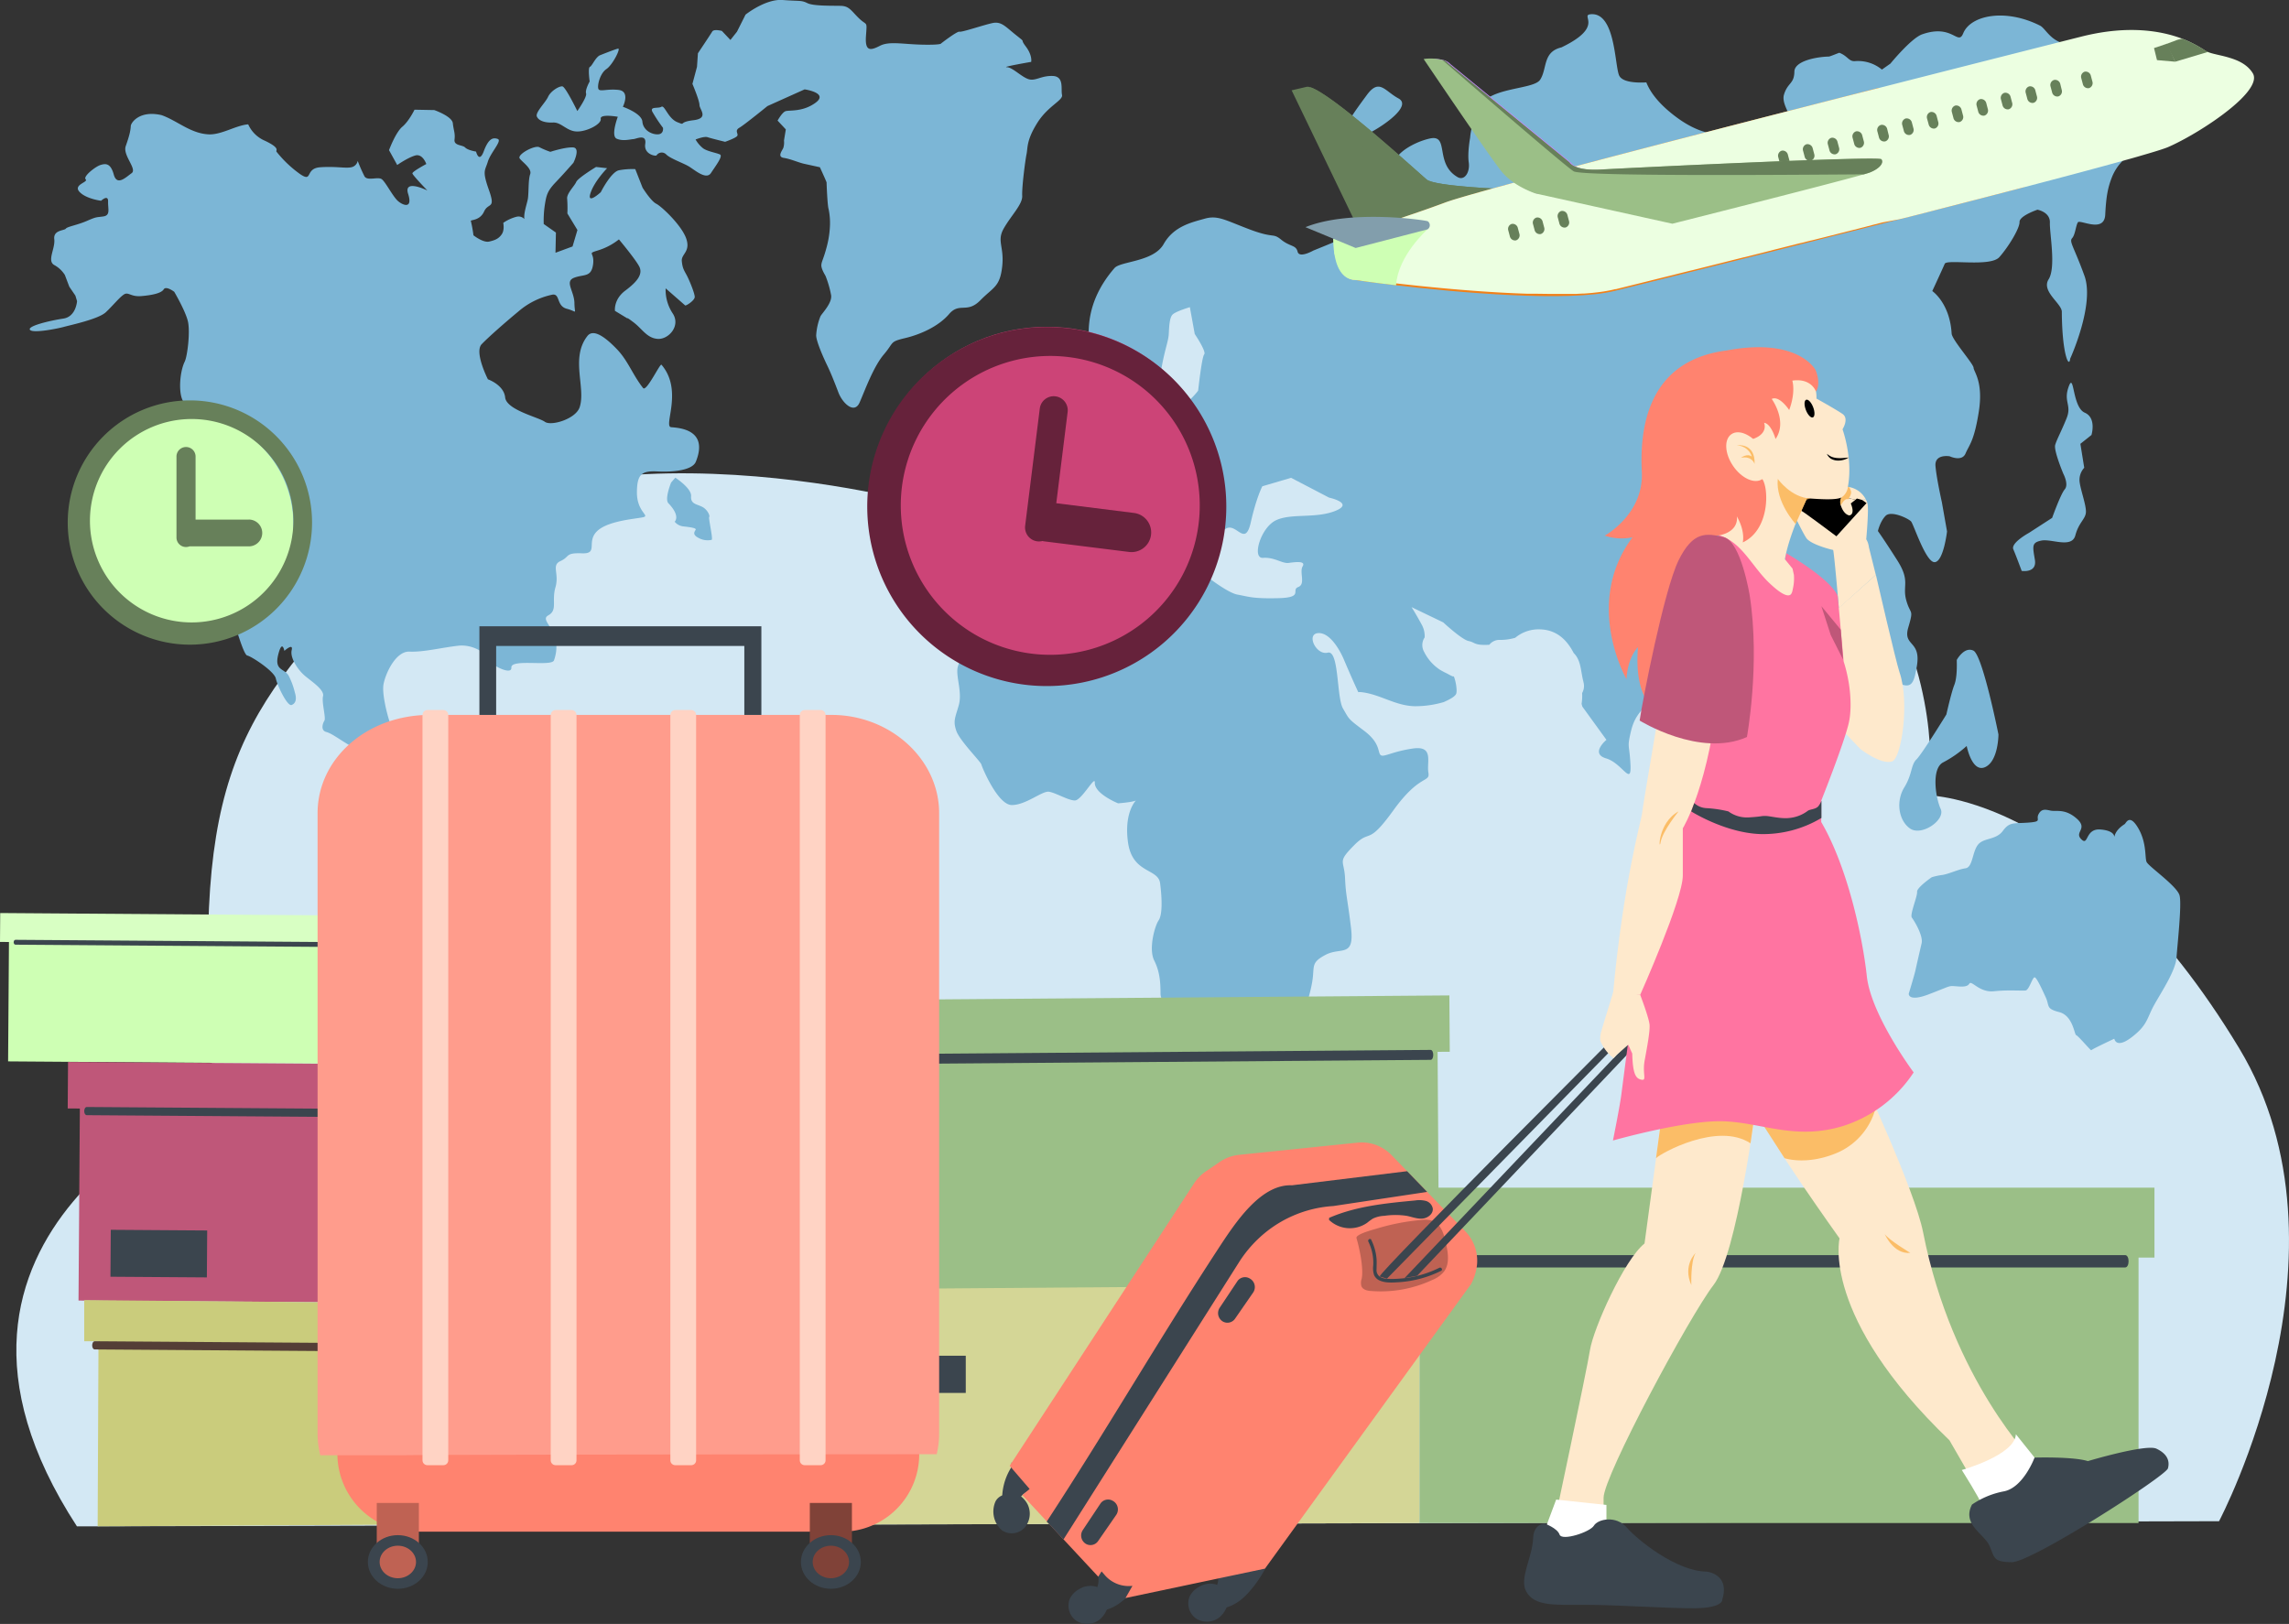 <?xml version="1.0" encoding="UTF-8"?> <svg xmlns="http://www.w3.org/2000/svg" viewBox="0 0 938.79 666.13"><rect x="0" y="0" width="938.79" height="666.13" fill="#333333" stroke="none"/> <defs> <style>.cls-1{fill:#d3e8f4;}.cls-2{fill:#7cb6d6;}.cls-3{fill:#67805a;}.cls-4{fill:#f28018;}.cls-5{fill:#ecffe1;}.cls-6{fill:#ceffb4;}.cls-7{fill:#c484ff;}.cls-8{fill:#829eac;}.cls-9{fill:#9bbf87;}.cls-10{fill:#d4d696;}.cls-11{fill:#ffc956;}.cls-12{fill:#3b454e;}.cls-13{fill:#d8ffc3;}.cls-14{fill:#bf5779;}.cls-15{fill:#cacc7c;}.cls-16{fill:#543e36;}.cls-17{fill:#ff836f;}.cls-18{fill:#ff9c8c;}.cls-19{fill:#bf6253;}.cls-20{fill:#804238;}.cls-21{fill:#ffd3c4;stroke:#ffd3c4;stroke-linecap:round;stroke-linejoin:round;stroke-width:4px;}.cls-22{fill:#c47;}.cls-23{fill:#66223b;}.cls-24{fill:#fee9cc;}.cls-25{fill:#fbbd67;}.cls-26{fill:#ff74a1;}.cls-27{fill:#fff;}</style> </defs> <g id="Слой_2" data-name="Слой 2"> <g id="Слой_2-2" data-name="Слой 2"> <g id="Слой_4" data-name="Слой 4"> <path class="cls-1" d="M31.56,626.12,910.1,624s58.63-110.51,8.26-194C855.82,326.4,790.73,326.27,790.73,326.27s24.95-129.95-180.29-207.52c-148.19-56-231.06,88.35-231.06,88.35S223.63,163.21,151.54,237c-57.85,59.24-73.16,87.17-63.6,213.8C87.94,450.84-47.7,504.41,31.56,626.12Z"></path> </g> <path class="cls-2" d="M331.91,373.26c-6.57-7.31-14.94-4.72-19.64-8.08s-13.51-3.59-16.32-5.3-3.55-10-6.44-11.45-6.89-5.9-9-6.83-7.84-4.09-9.46-3.25-10.78-7.53-14.47-9.91-13.81-1.78-13.81-1.78-6.23-6.9-9.68-6-7.63,6.2-9.27,6.37-8,2.57-9.9,1.37-11.21-2.67-11.21-2.67-6.9,4.84-7.5-.94,5.71-11.43,0-14.34-8.8-.94-10.15-4.2,10.64,19.22,10.32,15.79-13.84-19.71-15.4-17.57-3.17-8.75-4.12-6.44.25,7.24-4.32,7.26-9.36-3.91-10.77-6.71-4.2-13.44-3.5-17.73,4.95-13.81,10.69-13.56,12.9-1.6,19.92-2.41,12.86,4.35,12.47,5.68,9.62,7,9.38,3.26,16.54-.26,17.48-2.95c4.16-11.87-6.43-16.18-2.4-18.41s1.34-5.81,3-11.56-1.82-9,2.09-10.77,1.76-3.44,8.77-3.16,1.54-4.73,6.33-9.2,17.19-5,19.17-5.72-3-2.41-2.95-10.17,2.27-8.79,8.62-8.49,14.13-.49,15.55-4c5.25-13-6.44-13.87-10.1-14.15-3.43-.27,5.07-15.07-4-25.63-.57-.67-6.17,11.31-7.55,9.55-4.3-5.46-6.14-11.16-10.74-15.94-5.13-5.33-9.76-8.42-12.12-5.35-7,9-.53,21.21-3.14,29.15-1.6,4.87-11.72,7.87-14.28,6s-15.75-4.84-16.28-10-7.07-7.43-7.07-7.43-5.71-11.17-2.54-14.43,9.9-9.14,15.2-13.53a30.94,30.94,0,0,1,13.4-6.68c3.78-1,1.78,4.53,6.3,5.71s3.19,2.59,3.12-2.32-4.14-8.88-.12-10.41,7-.08,7.76-5.41-2.82-4.3,2.21-5.86a26,26,0,0,0,8.4-4.46s6.52,7.78,8.27,11-.78,6.36-5.65,10-4.25,8.31-4.25,8.31l5.2,3.16s-.91-1,2.56,1.65,5.39,6.41,9.81,6.69,9.49-5.33,6.13-10.43A17.48,17.48,0,0,1,273,118.28s7.69,6.72,8,7,3.93-2,3.93-3.48-2.19-6.85-3.3-8.92-1.71-2.83-2-5.77,3.66-3.79,1.83-9.2S271.38,84.7,269.15,83.58,263.54,77,263.54,77l-3-7.63a30.12,30.12,0,0,0-6.67.47c-3.28.66-7.47,9-7.47,9s-5.85,5.38-4.22.39S249,69,249,69l-4.54-.51S237,73,236.32,74.65s-4,4.75-3.71,6.91a50.67,50.67,0,0,1,.09,6l4.12,6.8-2,6.74-7,2.58L228,95.4l-5-3.51a43.61,43.61,0,0,1,.45-7.81c.64-4,1-5.7,4.46-9.32s7.27-8,7.27-8,3.12-6.19-.25-6.3-9.22,1.82-9.22,1.82a35.06,35.06,0,0,1-4.48-1.88c-1.94-1-9.29,3-8.07,4.62s5.11,4.15,4.28,6.45-.54,7.57-.94,10.07c-.34,2-1.79,5.88-1.44,8.3a3.31,3.31,0,0,0-3.17-.94,17.05,17.05,0,0,0-5.49,2.52s.62,2.88-.61,4.67-2.66,2.42-5.16,3-6.45-2.57-6.45-2.57a57.4,57.4,0,0,0-1.06-5.87c-.31-.56,3.65,0,5.41-3.87s4.86-.77,2-8.83-1.6-7.81-.47-11.58,6-8.67,4.08-9.37-3.77-.22-5.71,5-3.18.18-3.18.18-3.34-.51-4.46-1.67-4.7-.66-4.37-3.28-.4-3.76-.69-6.65-7.61-5.43-7.61-5.43L170,45s-2.23,4.67-5,7-5.45,9.59-5.45,9.59l3.36,6.09s4.36-3.05,7.41-3.9,4.52,3.5,4.52,3.5-5.81,3.09-5.7,3.86,6.14,7,6.14,7-9.89-4.91-7.9,1.36-2,4.82-4.12,3-5.12-7.86-6.7-9-5.94.88-7.09-1.21A64.1,64.1,0,0,1,146.71,66a3.33,3.33,0,0,1-2.64,2.61c-2.36.53-6.29-.45-12.73,0s-2.89,6.48-8.31,2.77a47.33,47.33,0,0,1-9.6-9.12c-.55-.62,1.88-1.34-4.72-4.5A13.17,13.17,0,0,1,101.79,51c-5.24.47-11,4.39-16.3,4.11-7.39-.4-12.69-5.53-19.18-7.87-9.12-2.14-12.59,3.12-12.67,4.42-.12,2.31-.75,4.48-2.07,8.28s4.81,9.39,2.41,11.1-6,5.38-7.32.56-3.41-4.54-5.45-3.92-7.28,4.72-6.07,5.88-5.22,2.16-2.58,5.09,8.9,3.7,8.9,3.7,2.95-2.78,2.87.31,1.07,5.71-2,6.13-2.72.1-6.73,1.84S27.67,92.92,27,93.79s-5.19.5-4.74,4.34-3.09,8.87,0,10.59a11.74,11.74,0,0,1,4.35,4.09l1.81,4.79,2.5,3.66.68,2.25s-.37,6.38-5.61,7.17-14.78,3-13.72,4.59,11.38-.47,14-1.2,14.13-3.16,17.14-6,5.49-6,7.37-7.25,2.75,1,7.13.64,8.27-1.17,9.22-2.76,4.33,1,4.33,1,4.71,8,5.64,12.28-.24,14.1-1.35,16.37c-2.09,4.25-2.73,13.43-.43,16.57,8.72,11.91,12.3,4.46,14.88,9.78s6.68,3.81,7.73,8,3.41,14.09-.22,19.22-7.84,13.35-6.7,16.79,7.11,18.46,7.72,19.6-4.55,12-3.86,13.36,4.8,16.9,6.53,17.23,11.09,6.45,11.72,9.42,4.77,11.58,6.5,10.87,2.13-2.51,1.3-5.15a30,30,0,0,0-2.47-6.74c-1.63-3.2-6-2-4.37-8.65s2.55-1.67,2.55-1.67,3.76-3.41,3-.28,2.56,8.14,5.49,10.58,8,5.74,7.37,8.3,1.28,8.9.55,10.06-1.61,4,.79,4.62,6.06,3.57,10.58,6.05,4.19,2.83,9,4.13,6,0,8.26,0,4.29,2.63,5.32,4.34,1.35,7,8.65,7.86a32.14,32.14,0,0,1,12.52,4.18s4.5,4.53,6,6.46,9.3,3.68,9.6,3.06,4.86-3.4,4.86-3.4,3,8.43,3,9.4.38,5.09-.71,6.48-3.36,5.54-4.19,5.59-2.81-.82-2.89,1-2.18,3.3-2.32,5.5,2.1,6,2.1,6-1.68,2.37-1.55,3.64-.72,5,0,5.87,4.84,4.64,5.34,6,4.25,5.94,4.91,9.64a29.66,29.66,0,0,0,3.14,9.42c1.33,2.22.54,2.54,5,4.76s10.55,4.58,11.28,5.27,1.71,13.07,2.15,17.2-.79,10.67-.69,14.3-.82,5.55-.37,9,1.36,8.21,1,10.21,2.17,6.09-.66,9.66-2.56,7-3,9.52,3.49,9.26,3.4,13.29-.43,8.81-1.3,11.61-1.22,5.91.76,10.95S238,533.39,240,535.08a26.43,26.43,0,0,0,7.56,4c2.52.89,3.45,2.27,4.94,3a22.13,22.13,0,0,0,5,1.22c1.77.35,4.62-.33,6.53-1a8.42,8.42,0,0,0,3.24-2.36,10.88,10.88,0,0,0-3.62-.34c-2.32.1-6.93-1.43-7-3s-4-9.77-4.66-11.48-1.43,1.55-.33-2.67,5.33-10.1,5-11.66-10.19-4.6-5.14-8.74,6.15-2.94,6.17-6,2.13-2.47.21-5.69-2.45-5.27-2-5.33,3-.45,4.16.19,3.25,3.28,3.19-.35a24.81,24.81,0,0,0-.58-5.49,3.69,3.69,0,0,1,2.68-1c1.84,0,9.7-.38,10.53-4.75s-2.45-10.34-2.45-10.34,10.66,1.61,14.27-3.15,9.1-14.61,8.81-18.43-1.55-6.4,1.8-9.62,13.95-7,16.33-8.23,4.22-6.8,5.81-12.69S319.8,393,322.8,392.6,338.49,380.56,331.91,373.26Z"></path> <path class="cls-2" d="M275.24,197.94s-2.76,6.78-1.11,8.49c5.18,5.39,2.57,7.57,2.57,7.57a5.25,5.25,0,0,0,3.61,1.93c2.48.29,5.43.63,5,1.38s-1.44,1.93,1,3.24a7.74,7.74,0,0,0,5.56.9c.67-.3-1.4-9-1-9.37s-.6-3-2.85-4.16-4.85-1.14-4.58-4.38-6.47-7.6-6.47-7.6Z"></path> <path class="cls-2" d="M245.94,22.72c-1.84,1-3.1,4.33-4,4.7s-.1,6-.1,6-1.94,3.44-1.47,4.91-3.59,7.22-3.59,7.22-4.82-9.91-6.11-10.11-4.77,1.84-5.89,4.28-5.33,6.4-4.59,8.1,3.23,2.6,6.62,2.44,5.5,3.45,9.57,3.67,10.39-3,10-5.18,7-.85,7-.85-3,7.88-.45,9,5.57.23,6.8.17,5.55-2.35,4.9,2,4.52,5.15,4.66,4.63a2.54,2.54,0,0,1,3.94-.35c1.74,1.73,6.88,3.49,9.25,4.89s7.14,5.74,9.11,2.73,5-6.94,3.7-7.6-5.08-1.22-6.91-2.52a12.38,12.38,0,0,1-3.1-3.63s3.51-1.42,4.92-.94,7.19,1.89,7.19,1.89,4.48-1.55,5-2.46-1.23-2.11.86-3.32,11.5-8.88,11.5-8.88L330,36.66s10,1.43,4.5,5.47S323.38,45,322,45.68s-3.09,3.79-3.09,3.79l3.38,3.61-.75,4.56a7.61,7.61,0,0,1-.27,3c-.47,1.19-2.66,3.69.23,4.14s6,1.91,8.36,2.42l6.4,1.4s2.76,6,2.75,6.26.33,9.39.82,10.88a28.13,28.13,0,0,1,.5,7.92A39.08,39.08,0,0,1,339,101.5c-1.23,4.65-2,5.64-2.13,7.1s1.07,3.45,1.71,4.59a41.8,41.8,0,0,1,2.24,7.67c.76,3.29-3.8,7.74-4.34,8.92a25,25,0,0,0-1.74,7.75c0,2.55,3.09,9.4,4.59,12.51s2.89,6.66,4.55,11,6.5,9,8.67,4.07,5.64-14.66,9.94-19.71,2.27-5.18,8.68-6.7,13.79-4.85,18.07-9.86,7.33-.08,12.78-5.61,8.05-5.48,9-13.82-2.37-10.43.69-15.77,7.71-9.83,7.53-13.32,1.23-14.45,1.78-17.11-.08-5.59,4.35-12.71,10.74-9.31,10.2-11.6,1-7.59-3.87-7.74-7.06,2.29-10,1.27-6.45-4.82-8.78-4.87,10-2.18,10-2.18.59-2.61-2.2-6.3.55-1.07-3.92-4.61-6.08-5.8-9.79-5S394.49,13.29,393.52,13,386,17.8,386,17.8s.3.69-7.74.52-13.53-1.51-17.38.47-6.17,2.42-5.72-4,.52-4.06-2.74-7.16-4-5.14-7.58-5.23-11.23.13-13.72-1.12S328.05.54,321,0s-15.23,6-15.23,6L302.26,13l-2.69,3.39-3.51-3.71s-3.28-.87-3.94.25-5.88,8.93-5.88,8.93l-.38,5.55-1.87,7s2.89,6.82,2.89,8.65,4.07,5.47-2.51,6.26-2.76,2.32-6.58.79-5.19-7.14-6.53-6.31-4.86-.27-3.68,2.08a61.42,61.42,0,0,0,4.33,6.54s.47,2.64-2.17,2.69-6-1.81-6.28-5.23-8-6.08-8-6.08,3.18-6.34-1.76-6.91-7.92,1-8.33-.57.79-6.28,3.35-8,6-8.6,4.77-8.37S245.94,22.72,245.94,22.72Z"></path> <path class="cls-2" d="M292.07,25c-.35,2-3,6.23-3,6.23s3.78,1.79,4,2.7-.79,4.07.64,5.35,7,1.26,7,1.26l3.94,3.34s6.05-4.51,4.12-5.78-4-5.51-4.55-5.53-4-2.22-4.35-3.32S292.49,22.6,292.07,25Z"></path> <path class="cls-2" d="M792.26,359.85s-6.19,4.24-6,6-3.06,9.34-2.15,10.55,4.75,7.4,4,10.58-2.08,9-2.53,11.06-2.74,9.56-2.74,9.56-.36,3.56,8.31.23,8.05-3.46,10.37-3.31,5.2.6,6.15-1,4.08,3.72,10.09,3.09,11.45-.11,13-.32,2.91-6,3.87-5.33,2.76,4.6,4.4,8.17-.08,4.59,5.55,6.05,6.16,9.26,6.95,9.46,6.07,6.51,6.17,6.17,9.44-4.73,9.44-4.73.66,4.4,7.24-.69,6.06-7.73,9.19-13.3,8.75-14,9.1-19.38,2.17-21.43,1.26-25.31-12.8-12-13.56-13.85.12-7.84-3.46-13.91-4.94-1.95-5.54-1.57c-4.47,2.83-4.23,5.75-4.23,5.75s.88-3-5.6-3.55-4.88,7-7.93,4,2.94-4.22-1.87-8.47S843.23,333,841,332.51s-3.75-.78-4.94,1.5,1.76,3-4.31,3.43-7.52-.38-10.36,3.44-8,2.67-10.27,5.76-2.05,9.12-5,9.53-6.65,2.29-9.57,2.75A25.06,25.06,0,0,0,792.26,359.85Z"></path> <path class="cls-2" d="M878.43,19.87c-.72-4.44-9.43.93-9.43.93s-5.45-7.2-7.57-7.23-6.73,5.61-13.58,4.57-8.8-6.43-11.17-7.63c-14.33-7.22-28.51-4.22-31.5,3.15-2.17,5.34-4.28-4-16.86.43-4.51,1.6-13,12-13,12l-3.49,2.45a15.4,15.4,0,0,0-11-3.47c-2.56.25-3-2.11-6.46-3.42-.41.09-3.83,1.54-4.29,1.55-5,.1-14.08,1.78-14.15,6.17-.08,5.17-2.77,4.43-4.27,9.47s6.68,12.4,2,14.17c-7.22,2.69-15.44,4.77-23.17,4.49a6,6,0,0,1-5-2.5c-6.24.14-12.54-3-17.45-6.57s-10.47-8.64-12.83-14.63c-4,.22-10.06,0-11.22-3-1.79-4.59-1.57-26.07-11.75-24.94-4.22.46,6,5-11.85,13.58-7.72,1.83-5.77,8.6-8.69,13.21S607.8,35.28,606,46.16a27.16,27.16,0,0,0-3.07,10.43s-1.12,6-.55,10.06-1.76,7.62-4.58,6c-9.59-5.54-3.21-17.66-11.38-15.83s-17.19,8.26-13.34,11.8-5.25,12.68-5.78,3.18c-.57-10.09-11.6-14.26-5.75-17.21s17.68-11.16,12-14.22-7.85-8.34-12.94-1.44-8.93,12.19-8.45,14.36-1,11.49-.57,14,6.6,9.21,7.41,13.56,4.54,2.13,1.61,7.37a21.7,21.7,0,0,1-8.76,9c-2.26,1.16-13.19,5.55-13.19,5.55s-5.79,3.31-6.47.48-3.12-2-6.72-4.93-2.72-.38-12.77-4.15-13.19-6-18.57-4.48-12.75,3.1-16.88,10.43-17.72,7-20.16,9.84c-12.58,14.5-10.11,27-10.77,28.7s13.08,13.6,18,15.16,10.15,8.76,11.68-.7,3.16-12.84,3.34-16,.28-6.63,1.49-8S488,126,488,126l2,11s4.88,7.23,3.88,8.37-2.48,14.87-2.48,14.87-5.81,8-13.42,9.35-24.63,0-24.63,0l-4.92,5.16-15.52-15.56s-6.29-6.13-5.76-.12,1.37,15.25.74,17.53,5.91.06,6.16,3.87,2.44,11.83,2.44,11.83l1.5,7.93s-6.7,4.7-9,5.07-13.5,12.16-13.5,12.16,5.56,6.85,14.29,4.27,8.23-3.37,11.91-6.09,18.84-7.15,21.69-8.67,8.34-4.43,8.31.27,12.09.29,12.09.29,6.95-5.41,8.84.26,5.83,11.66,10.17,9.07,7.86,7.77,10.19-2.54,4.74-14.84,4.74-14.84L529.52,196l15.56,8.12s10.59,2.26,2.52,5.47-18,.85-24.29,3.83-10,15.74-5.31,15.41,7.86,2.41,10.47,2.08,7.21-1,5.78,1.41,1.34,7.28-1.8,8.48,2.47,4.31-8.13,4.57-12.2-.63-16.83-1.47-15.44-9.69-15.44-9.69-5,2.06-11.68-1.63,3.74,10.42-1.72,9.77-8.63-1-10.53-2.79,2-13.65-2.42-12.27-15.91,3.93-19,5.2-10.27.27-10.27.27l-7.75,1-6.64,8.37-11.25,11.56-11.58,9.74s-6,6.87-6.52,10.78,2,9.9.52,15.12-2.39,6.39-1,10.45,9.92,12.53,10.27,13.8,6.73,16.64,12.5,16.65,12.43-5.85,15.2-5.46,7.94,3.59,10.67,3.58,8.31-10.47,8.16-7.37c-.23,4.61,9.55,8.54,9.55,8.54s5.45-.38,7.27-1.13c-1.38,1.56-4.63,6.74-3.21,17.08,1.78,13,12.39,10.62,13.18,16.85s1,12.87-.61,15.21S471,389.26,473.38,394s2.56,9.21,2.59,13.62,7,10.85,9.81,19.32,2.66,14.35,3.91,15.23,10.62,2.17,24.49-3.51,23.21-20.1,22.09-23.12.87-6.53,1.92-12.87-.77-7.71,5.47-11,11.93,1.32,10.42-11.15-2.09-12.81-2.44-20.34-3.31-6.34,3.67-13.41,5.33.63,16.19-14.42,15.08-11.12,14.32-15.44,2.39-11.16-6.41-9.86-12,3.79-13.22,2.63,0-4.85-6.73-9.92-6-4.57-8.67-9.15-1.54-24.06-6.24-22.89-8.87-7.47-4.12-8,8.9,6.55,10.64,10.6c1.16,2.74,3.95,9.22,6,13.6a6.48,6.48,0,0,1,1.24,0c7.77.86,14,5.65,22,5.77A41.35,41.35,0,0,0,592.11,288c2.14-.95,4.41-2.08,5.06-3.3s-.22-5.94-1-7.42c.37.8-2.33-.83-2.68-1a31.65,31.65,0,0,1-2.88-1.52,18.68,18.68,0,0,1-6.5-7.3,5.63,5.63,0,0,1,.19-6,9.86,9.86,0,0,0-1.38-5.54c-2.32-4.28-4-6.87-4-6.87l13,6.25s7.58,7.07,10.41,7.65,2.12,1.86,8.48,1.54a5.29,5.29,0,0,1,4.53-2,21.4,21.4,0,0,0,6.09-.87,14.94,14.94,0,0,1,9.88-3.46c7,.05,11.33,4.28,14.11,9.72,2.81,2.76,2.83,6.51,3.71,10.61.11.48.23.95.33,1.42a5.86,5.86,0,0,1-.58,4.38,21.33,21.33,0,0,1-.22,4.44l.31,1.11,9.88,13.64s-6.81,5.63-.14,7.61,10.41,11.57,10,2.73-1.48-6.71.16-13.69,4.57-8.69,8.69-13.58,5.12-9.63,9.35-11.28,17.23,3.51,17.23,3.51a5.71,5.71,0,0,0,2,5.65c1.2.93,3,2.21,4.58,3.37a6.76,6.76,0,0,1,1.54-.15,16,16,0,0,1,13.39,6.7c2,2.57,2.73,5.86,4.64,8.37,1.23,1.62,2.43,1.52,4.52,1.56l.28,0c3.59-.94,8.49-.14,8.49-.14s7.42,7.91,8.23,1.94.25-3.14-1-12.27c-.59-4.3,1.18-1.08,0-10.84-1.17-9.58-14.82-8.6-2.66-9.83s7.82-7.12,15.69-1.91c19.39,12.82,20.43,12.93,22.31,2.09s-5.83-8-3.5-15.93.93-4.91-.81-11.07,1.81-7.8-3.72-16.49-7.93-12-7.93-12,.91-4,3.18-6.26,9.35,1.12,10.42,2.33,6.09,16.94,9.7,16.7S798.54,218,798.54,218l-2.12-12s-2.19-9.73-2.62-14.83,5.83-4,5.83-4,5,2.38,6.5-1.15,3.54-5,5.45-17.23-2.09-16.29-2.15-17.93-8.78-11.41-9-14c-.72-12.58-7.94-17.47-7.94-17.47s4.27-9.2,5.11-11.19,18.69,1.43,22.39-2.72,8.38-11.84,8.28-14.4,7.36-5.06,7.36-5.06,5.25.94,5.09,5.3,2.59,18.31-.52,23.26,5.41,9.91,5.42,13.31c.09,17.41,3,23.44,3.42,19.25,0,0,10.14-22.16,5.86-34s-6.37-14-5.07-15.42,1.52-5.19,2.37-6.51,10.84,4.59,11.22-3.16,1.14-11.28,2.76-15.4a20.19,20.19,0,0,1,4.44-6.74s.35-9.83-1.06-13S864,49.64,865.08,44s.07-8.63,4.26-8,4,6.87,5.75,1.2S879.16,24.31,878.43,19.87Z"></path> <path class="cls-2" d="M848.44,158.58c-2.28,6.27,1.36,7.47-.87,13s-4,8.62-4.67,10.93,3.35,11.85,3.35,11.85,2.3,4.34.58,6.35-5.18,11.72-5.18,11.72l-9.51,6.15s-7.55,4.1-6.41,6.75,3.43,8.86,3.43,8.86,6.33,1,5.41-4.56-1.41-7.09,2.71-7.89,12.45,3.32,13.89-2.14,4.32-6.72,4.34-9.72-2.18-8.8-2.6-12.25a7.31,7.31,0,0,1,1.9-5.75l-1.58-9.82,4.55-3.63s2.15-7-2.74-9.14C849.85,167.06,850.72,152.31,848.44,158.58Z"></path> <path class="cls-2" d="M802.53,270.7c0,1.17.28,7-1,10.24s-3.26,12.13-3.26,12.13-9.94,16.16-12.28,18.45-1.61,6-5,11.51-2.46,13.36,2.31,16.78,14.71-3.5,12.63-8S792,315.19,797,312.7A47.13,47.13,0,0,0,806.6,306s2.16,11.14,7.59,8.66,5.44-13.38,5.44-13.38-6.5-32.57-10.27-34.39S802.53,270.7,802.53,270.7Z"></path> <path class="cls-3" d="M529.74,37.05l28.09,58.29.55-.16,59.2-17.6s-29-1.07-32.46-3.94c-3.28-2.7-38.72-35.32-47.91-37.9a2.87,2.87,0,0,0-1.38-.11Z"></path> <path class="cls-3" d="M558.38,95.18l59.2-17.6s-29-1.07-32.46-3.94c-3.28-2.7-38.72-35.32-47.91-37.9,9.39,9.66,31.29,33,31.85,40.74C569.59,83.87,562.16,91.7,558.38,95.18Z"></path> <path class="cls-4" d="M555,114.74c2.19.36,8.68,1.26,17.56,2.28,25.53,3,70.72,7,89.58,2.32C679,115.18,768.45,92.89,830.18,76.76,810.5,52.71,789.1,41.21,770.43,36.08c-72,18.37-166.09,42.65-177.84,47.06C573.26,90.39,547.28,98,547.28,98s0,.84,0,2.16C547.43,104.46,548.51,113.68,555,114.74Z"></path> <path class="cls-5" d="M547.73,104.68c0,.14.06.3.09.46.61,3.31,1.92,6.9,4.63,8.64l.28.17a6.54,6.54,0,0,0,.59.3h0a2.22,2.22,0,0,0,.31.13l.31.11h0l.33.1.34.09.35.06.11,0h0l.11,0,.12,0h0l.12,0h0l.13,0,.14,0h0l.14,0,.15,0h0l.16,0,.15,0,.34,0h0l.17,0h0l.18,0,.14,0,1.6.23.34,0c1.54.21,3.4.46,5.55.73l.67.08,1.15.15.26,0,.36,0,.36,0,.37,0,.37.05.38,0,.38,0,.38,0a0,0,0,0,1,0,0l.39,0,.28,0h.11l.39,0,2,.24,1.21.14,1.06.12.81.09,3.24.36.67.07,1.16.12,1.06.12,1.2.12c13.23,1.36,29.23,2.7,43.93,3.14l1.54,0,.76,0,1.53,0,4.5.06h3.64l1.43,0,1.41,0,1.38,0,1.37,0,1.34,0,.67,0,2.59-.14.63,0,1.25-.09q1.23-.09,2.4-.21l1.73-.19,1.11-.14,1.61-.23c.7-.11,1.37-.23,2-.35l1-.2.47-.1q.46-.09.9-.21l.33-.08.08,0,.22,0,.88-.22.25-.06.31-.08.5-.12.28-.07.27-.07.58-.14.6-.15.31-.08.79-.19.37-.1.82-.2.35-.09,1.05-.26,3.17-.78.42-.11.85-.21,1.31-.32.54-.14,1.28-.32.47-.11.9-.23,1-.25.53-.13.49-.12.8-.2,4.8-1.19.73-.19,1.12-.28,2.65-.66.21-.05,2.36-.59a.53.53,0,0,1,.12,0l15.31-3.84.83-.21,3.32-.83,2.11-.53.12,0,2.44-.61.3-.08,4.36-1.09,1.13-.29.35-.09,3.89-1,1.71-.43,1.14-.28,2.32-.59,3.49-.88.32-.08,1.44-.36.11,0,4.33-1.09.12,0,.45-.11,2.57-.65,2-.49,1.21-.31,5.07-1.28h0l8.49-2.15,1.16-.3.08,0,3.74-1,1.16-.29,3.22-.82L778.68,90,782.82,89c.87-.22,1.73-.45,2.6-.66l6.17-1.58.29-.08,3.86-1,5.47-1.4,2.18-.56.66-.17,4.37-1.13.64-.16,3-.77,12.31-3.2,1.45-.37.88-.23,1.17-.31,2.33-.6c15-3.91,28.31-7.46,38.59-10.3l3-.84q3.68-1,6.68-1.9c5.69-1.64,9.55-2.86,11-3.52,8.1-3.57,21.26-11.58,28.93-18.88,4.62-4.4,7.23-8.55,5.53-11.31-2.16-3.51-5.86-5.23-9.54-6.33-3.2-1-6.38-1.44-8.55-2.25l-.36-.14a6.79,6.79,0,0,1-1.08-.55l-.16-.11a50.1,50.1,0,0,0-4.41-2.58A46.78,46.78,0,0,0,895,15.88l0,0c-8.33-3.14-21.78-5.69-40.84-1,0,0-37.24,9.39-83.68,21.24h0L756.3,39.69h0l-4.8,1.23-7.27,1.86h0L732,45.92l-2.46.63-4.92,1.26-9.86,2.54-4.91,1.26-17.39,4.5h0C675.87,60.4,660,64.54,646,68.26h0l-2.21.58c-8.26,2.19-15.85,4.22-22.54,6l-9,2.46c-10,2.76-17,4.8-19.64,5.81-7,2.61-14.79,5.28-22,7.61l-1.75.57a.32.32,0,0,1-.09,0l-2.63.85-.07,0-2.92.93-4,1.25-1.59.5c-6.2,1.92-10.34,3.13-10.34,3.13s0,.12,0,.34v.25c0,.14,0,.3,0,.49s0,.52,0,.83h0a1.93,1.93,0,0,0,0,.24c0,.26,0,.54,0,.84s0,.42,0,.64l0,.37c0,.14,0,.27,0,.41l.06.61,0,.26.06.44a1.85,1.85,0,0,0,0,.23l.06.45A2,2,0,0,1,547.73,104.68Z"></path> <path class="cls-6" d="M555,114.74c2.2.29,8.68,1.26,17.56,2.28.82-12.3,12.91-22.93,12.91-22.93l-38.71,3.8C546.89,102.16,547.27,113.74,555,114.74Z"></path> <path class="cls-3" d="M732.51,68.56h0a2.16,2.16,0,0,0,1.39-2.72l-.62-2.33a2.19,2.19,0,0,0-2.55-1.7h0a2.16,2.16,0,0,0-1.39,2.72l.62,2.34A2.18,2.18,0,0,0,732.51,68.56Z"></path> <path class="cls-3" d="M742.68,65.92h0a2.16,2.16,0,0,0,1.39-2.72l-.62-2.34a2.19,2.19,0,0,0-2.55-1.69h0a2.16,2.16,0,0,0-1.39,2.72l.62,2.34A2.19,2.19,0,0,0,742.68,65.92Z"></path> <path class="cls-3" d="M752.85,63.28h0a2.16,2.16,0,0,0,1.39-2.72l-.62-2.34a2.18,2.18,0,0,0-2.55-1.69h0a2.16,2.16,0,0,0-1.39,2.72l.62,2.33A2.19,2.19,0,0,0,752.85,63.28Z"></path> <path class="cls-3" d="M763,60.64h0a2.17,2.17,0,0,0,1.39-2.72l-.62-2.34a2.19,2.19,0,0,0-2.55-1.7h0a2.16,2.16,0,0,0-1.39,2.72l.62,2.34A2.19,2.19,0,0,0,763,60.64Z"></path> <path class="cls-3" d="M773.19,58h0a2.16,2.16,0,0,0,1.39-2.72L774,52.93a2.19,2.19,0,0,0-2.55-1.69h0A2.16,2.16,0,0,0,770,54l.62,2.34A2.19,2.19,0,0,0,773.19,58Z"></path> <path class="cls-3" d="M783.36,55.35h0a2.16,2.16,0,0,0,1.39-2.72l-.62-2.34a2.19,2.19,0,0,0-2.55-1.69h0a2.16,2.16,0,0,0-1.39,2.72l.62,2.33A2.19,2.19,0,0,0,783.36,55.35Z"></path> <path class="cls-3" d="M793.53,52.71h0A2.16,2.16,0,0,0,794.92,50l-.62-2.34a2.19,2.19,0,0,0-2.55-1.7h0a2.18,2.18,0,0,0-1.39,2.72L791,51A2.19,2.19,0,0,0,793.53,52.71Z"></path> <path class="cls-3" d="M803.7,50.06h0a2.16,2.16,0,0,0,1.39-2.72L804.47,45a2.19,2.19,0,0,0-2.55-1.7h0A2.17,2.17,0,0,0,800.53,46l.62,2.34A2.18,2.18,0,0,0,803.7,50.06Z"></path> <path class="cls-3" d="M813.87,47.42h0a2.16,2.16,0,0,0,1.39-2.72l-.61-2.34a2.2,2.2,0,0,0-2.56-1.69h0a2.17,2.17,0,0,0-1.39,2.72l.62,2.34A2.19,2.19,0,0,0,813.87,47.42Z"></path> <path class="cls-3" d="M823.84,44.83h0a2.16,2.16,0,0,0,1.39-2.72l-.62-2.34a2.19,2.19,0,0,0-2.55-1.69h0a2.16,2.16,0,0,0-1.39,2.72l.62,2.34A2.19,2.19,0,0,0,823.84,44.83Z"></path> <path class="cls-3" d="M834,42.19h0a2.16,2.16,0,0,0,1.39-2.72l-.62-2.34a2.18,2.18,0,0,0-2.55-1.69h0a2.16,2.16,0,0,0-1.39,2.72l.62,2.33A2.19,2.19,0,0,0,834,42.19Z"></path> <path class="cls-3" d="M844.18,39.55h0a2.17,2.17,0,0,0,1.39-2.72L845,34.49a2.19,2.19,0,0,0-2.55-1.7h0A2.16,2.16,0,0,0,841,35.51l.62,2.34A2.19,2.19,0,0,0,844.18,39.55Z"></path> <path class="cls-3" d="M856.76,36.15h0a2.16,2.16,0,0,0,1.39-2.72l-.62-2.34A2.19,2.19,0,0,0,855,29.4h0a2.16,2.16,0,0,0-1.39,2.72l.62,2.34A2.19,2.19,0,0,0,856.76,36.15Z"></path> <path class="cls-3" d="M621.75,98.6h0a2.17,2.17,0,0,0,1.39-2.72l-.62-2.34A2.19,2.19,0,0,0,620,91.85h0a2.16,2.16,0,0,0-1.39,2.72l.62,2.34A2.19,2.19,0,0,0,621.75,98.6Z"></path> <path class="cls-3" d="M631.92,96h0a2.16,2.16,0,0,0,1.39-2.72l-.62-2.34a2.18,2.18,0,0,0-2.55-1.69h0a2.16,2.16,0,0,0-1.39,2.72l.62,2.33A2.19,2.19,0,0,0,631.92,96Z"></path> <path class="cls-3" d="M642.09,93.32h0a2.17,2.17,0,0,0,1.39-2.72l-.62-2.34a2.19,2.19,0,0,0-2.55-1.7h0a2.17,2.17,0,0,0-1.39,2.72l.62,2.34A2.19,2.19,0,0,0,642.09,93.32Z"></path> <path class="cls-7" d="M584.69,24.32s27.19,40.35,32.07,46.34,13.84,8.83,13.84,8.83h0A88.29,88.29,0,0,0,657,69.71c-11,.56-12.68-3-12.68-3L594.84,26.28a5.74,5.74,0,0,0-2.75-1.63A19.69,19.69,0,0,0,584.69,24.32Z"></path> <path class="cls-3" d="M893.14,16.29l8.16,5.45,4.25-.44a6.79,6.79,0,0,1-1.08-.55l-.16-.11c-.89-.57-2.36-1.52-4.41-2.58A48.82,48.82,0,0,0,895,15.87h0Z"></path> <polygon class="cls-3" points="893.14 16.29 905.55 21.3 892.13 25.31 888.37 18.08 893.14 16.29"></polygon> <polygon class="cls-3" points="888.75 17.93 892.13 25.31 884.65 24.66 883.43 19.71 888.75 17.93"></polygon> <path class="cls-8" d="M585.58,90.77c-.39-.38-31.58-5.1-50.17,2.41L556,101.73l29.46-7.64A2,2,0,0,0,585.58,90.77Z"></path> <path class="cls-9" d="M583.88,24.21S611.07,64.55,616,70.54s13.83,8.84,13.83,8.84h.05l56,12.39s64.47-16.25,78.43-20.23h0c1.26-.36,2.11-.62,2.46-.76,4.17-1.65,5.85-4,4.75-5.43s-103.61,3.56-115,4.21l-.32,0c-11,.56-12.68-3-12.68-3L594,26.16a5.74,5.74,0,0,0-2.75-1.63A19.59,19.59,0,0,0,583.88,24.21Z"></path> <path class="cls-3" d="M591.43,24.49c13.45,11.64,50.64,43.75,54,45.79,3.62,2.2,96.23,1.39,119,1.23h0c1.26-.36,2.11-.62,2.46-.76,4.17-1.65,5.85-4,4.75-5.44S668,68.88,656.69,69.53s-13-2.94-13-2.94L594.18,26.12A5.74,5.74,0,0,0,591.43,24.49Z"></path> <polygon class="cls-10" points="318.57 625.43 582.2 624.76 582.2 526.79 318.56 526.79 318.57 625.43"></polygon> <rect class="cls-11" x="333.99" y="532.95" width="41.06" height="15.26" transform="translate(709.04 1081.17) rotate(180)"></rect> <rect class="cls-12" x="333.49" y="556.12" width="62.59" height="15.26" transform="translate(729.58 1127.5) rotate(180)"></rect> <rect class="cls-6" x="58.86" y="325.34" width="55.29" height="165.97" transform="translate(-322.43 491.91) rotate(-89.59)"></rect> <rect class="cls-13" x="80.78" y="294.41" width="11.85" height="173.32" transform="translate(-294.98 465.05) rotate(-89.59)"></rect> <path class="cls-12" d="M167.1,386.66,6.36,385.51c-1,0-1,2,0,2l160.73,1.15C168.1,388.65,168.13,386.67,167.1,386.66Z"></path> <rect class="cls-9" x="582.2" y="500.56" width="294.88" height="124.19"></rect> <rect class="cls-9" x="575.67" y="487.18" width="307.94" height="28.68"></rect> <path class="cls-12" d="M871.58,514.85H586c-1.89,0-1.9,5,0,5.06H871.58C873.46,519.9,873.48,514.85,871.58,514.85Z"></path> <rect class="cls-14" x="100.49" y="377.39" width="88.93" height="224.88" transform="translate(-345.88 631.34) rotate(-89.6)"></rect> <rect class="cls-14" x="135.74" y="328.58" width="19.06" height="234.84" transform="translate(-301.75 588.13) rotate(-89.6)"></rect> <path class="cls-12" d="M253.44,455.62l-217.8-1.53c-1.44,0-1.48,3.35,0,3.36L253.42,459C254.85,459,254.89,455.63,253.44,455.62Z"></path> <rect class="cls-12" x="45.34" y="504.61" width="39.54" height="19.25" transform="translate(3.62 -0.45) rotate(0.4)"></rect> <polygon class="cls-9" points="365.36 528.69 590.23 526.96 589.52 419.14 364.65 420.88 365.36 528.69"></polygon> <polygon class="cls-9" points="359.75 433.24 594.59 431.43 594.43 408.32 359.6 410.13 359.75 433.24"></polygon> <path class="cls-12" d="M368.93,432.35l217.8-1.68c1.43,0,1.47,4.06,0,4.08L369,436.42C367.52,436.43,367.48,432.36,368.93,432.35Z"></path> <polygon class="cls-15" points="246.9 624.93 40.05 626.1 40.38 553.55 40.4 550.18 34.54 550.18 34.54 533.3 247.32 535.26 246.9 624.93"></polygon> <path class="cls-16" d="M256.7,551.71,38.9,550.18c-1.43,0-1.47,3.35,0,3.36l217.8,1.53C258.12,555.08,258.15,551.72,256.7,551.71Z"></path> <path class="cls-17" d="M138.41,593.8H377a0,0,0,0,1,0,0v2.76a31.74,31.74,0,0,1-31.74,31.74H170.37a32,32,0,0,1-32-32V593.8a0,0,0,0,1,0,0Z"></path> <path class="cls-18" d="M384.17,596.52a36.48,36.48,0,0,0,1-8.53V333.56c0-22.26-20.17-40.3-44.09-40.3H176.25c-25.86,0-46,18-46,40.3V588a36.31,36.31,0,0,0,1.11,8.94h34.85C166.84,596.67,384.17,596.52,384.17,596.52Z"></path> <rect class="cls-19" x="154.52" y="616.51" width="17.27" height="21.02"></rect> <path class="cls-12" d="M150.87,640.72c0-6.07,5.5-11,12.29-11s12.28,4.92,12.28,11-5.5,11-12.28,11S150.87,646.79,150.87,640.72Z"></path> <path class="cls-19" d="M155.7,640.72c0-3.69,3.34-6.67,7.46-6.67s7.46,3,7.46,6.67-3.34,6.67-7.46,6.67S155.7,644.4,155.7,640.72Z"></path> <rect class="cls-20" x="332.13" y="616.51" width="17.27" height="21.02"></rect> <path class="cls-12" d="M328.48,640.72c0-6.07,5.5-11,12.29-11s12.28,4.92,12.28,11-5.5,11-12.28,11S328.48,646.79,328.48,640.72Z"></path> <path class="cls-20" d="M333.31,640.72c0-3.69,3.34-6.67,7.46-6.67s7.45,3,7.45,6.67-3.34,6.67-7.45,6.67S333.31,644.4,333.31,640.72Z"></path> <rect class="cls-21" x="175.28" y="293.26" width="6.57" height="305.76"></rect> <rect class="cls-21" x="227.87" y="293.26" width="6.57" height="305.76"></rect> <rect class="cls-21" x="276.93" y="293.26" width="6.57" height="305.76"></rect> <rect class="cls-21" x="330.02" y="293.26" width="6.57" height="305.76"></rect> <polygon class="cls-12" points="196.62 293.26 196.62 256.9 312.26 256.9 312.26 293.26 305.27 293.26 305.27 264.97 203.49 264.97 203.49 293.26 196.62 293.26"></polygon> <path class="cls-12" d="M414.11,613.2a5.26,5.26,0,0,0-5.82,2.68,10.21,10.21,0,0,0,2.6,11.83,7.2,7.2,0,0,0,9.22-.93,8.79,8.79,0,0,0,1.39-9.6,10,10,0,0,0-8.05-5.47Z"></path> <path class="cls-12" d="M453.28,656.13a5.4,5.4,0,0,0-3.74-5.29,8.61,8.61,0,0,0-6.65.86,9.12,9.12,0,0,0-4.14,4.14,7.61,7.61,0,0,0,2.76,9.06,8.3,8.3,0,0,0,9.47-.55,10.33,10.33,0,0,0,3.6-9.18Z"></path> <path class="cls-12" d="M502.41,655.21a5.4,5.4,0,0,0-3.74-5.28,8.58,8.58,0,0,0-6.64.86,9,9,0,0,0-4.15,4.14,7.61,7.61,0,0,0,2.76,9.06,8.3,8.3,0,0,0,9.47-.56,10.31,10.31,0,0,0,3.6-9.17Z"></path> <path class="cls-12" d="M414.71,602a24.18,24.18,0,0,0-3.59,15.17,6.1,6.1,0,0,0,1.11,3.36,2.37,2.37,0,0,0,3.14.61c.85-.65,1-1.87,1.18-2.93a9.63,9.63,0,0,1,7.62-7.4q-4.64-5.47-9.26-11Z"></path> <path class="cls-12" d="M449,643.55c2.74,3.43,1.66,9.3-2.12,11.47a4.21,4.21,0,0,0-1.37,1c-.94,1.24.23,3.06,1.58,3.8,3.77,2.07,8.48.36,12-2.14a31,31,0,0,0,9.73-11.42,75,75,0,0,0-17.94-5.52Z"></path> <path class="cls-12" d="M498.14,642.64c2.74,3.43,1.66,9.3-2.12,11.47a4.06,4.06,0,0,0-1.37,1c-.94,1.24.23,3,1.58,3.8,3.77,2.07,8.49.36,12-2.14,4.09-2.91,8.67-9.27,10.94-13.82-5.73-2.58-13-2-19.15-3.12Z"></path> <path class="cls-17" d="M603.35,526.69a21.6,21.6,0,0,0,2.45-8.2,17.38,17.38,0,0,0-5-13.58l-30-31a17.26,17.26,0,0,0-6-4.06h0a17,17,0,0,0-8.05-1.13l-48.57,5a17.22,17.22,0,0,0-7.93,2.9l-5.72,3.9a17.62,17.62,0,0,0-4.83,4.94L414.1,601.27l8.18,9.51-3,2.51,31.14,33.46,1.37-2.16,1.34,1.54a12.93,12.93,0,0,0,11.33,4.38h0l-2.86,5,57.2-12.06Z"></path> <path class="cls-12" d="M429.29,624.15c24.74-37.86,45.59-74,70.33-111.89,7.12-10.89,17.45-26.59,30.24-26.05l47.24-5.78,8.22,8.49-38.5,5.8A49,49,0,0,0,516,508.21h0a50.47,50.47,0,0,0-7.82,9.52l-72,113.73Z"></path> <path class="cls-12" d="M545.07,500.4a12.39,12.39,0,0,0,15.61,1.21,25,25,0,0,1,2.38-1.74,12,12,0,0,1,4.7-1.14,31.32,31.32,0,0,1,9.12,0c2.16.42,4.29,1.31,6.48,1.14s4.53-1.94,4.26-4.18a4,4,0,0,0-2.9-3.09,11.22,11.22,0,0,0-4.4-.16c-12,1.13-24.14,2.32-35.19,7.12Z"></path> <path class="cls-19" d="M556.34,507.91c1.21,4,3,12.54,2.12,16.66a5.22,5.22,0,0,0-.11,3c.6,1.51,2.47,1.92,4.06,2a50,50,0,0,0,25-4.52,12,12,0,0,0,4.84-3.47c2.4-3.24,1.63-7.8.75-11.77-.8-3.58-2-7.68-5.35-9a10.29,10.29,0,0,0-4.72-.38A88.73,88.73,0,0,0,564.55,504C561,505,555.92,506.53,556.34,507.91Z"></path> <path class="cls-12" d="M500.23,536.44l7.22-10.83a3.77,3.77,0,0,1,5.06-1.2l.19.11a4,4,0,0,1,1.25,5.69l-7.42,10.72a3.79,3.79,0,0,1-4.94,1.19h0A4,4,0,0,1,500.23,536.44Z"></path> <path class="cls-12" d="M444.07,627.66l7.22-10.84a3.78,3.78,0,0,1,5.06-1.2l.2.11a4,4,0,0,1,1.24,5.69l-7.42,10.72a3.78,3.78,0,0,1-4.94,1.19h0A4,4,0,0,1,444.07,627.66Z"></path> <path class="cls-12" d="M562.35,508.51a21.47,21.47,0,0,1,2.22,7.92c.11,1.42,0,2.82,0,4.24a3.27,3.27,0,0,0,1.31,3,6.35,6.35,0,0,0,3,.89,30.77,30.77,0,0,0,4,0,43.6,43.6,0,0,0,8.43-1.21,44.18,44.18,0,0,0,9-3.3c.83-.41,1.57.84.73,1.25a45.74,45.74,0,0,1-17.34,4.66c-2.48.15-5.33.37-7.67-.61a4.47,4.47,0,0,1-2.46-2.28,8.8,8.8,0,0,1-.36-4,19.69,19.69,0,0,0-2-9.75c-.42-.83.83-1.57,1.24-.73Z"></path> <polygon class="cls-12" points="576.07 524.26 670.21 425.19 670.21 417.75 675.1 412.61 673.7 425.89 581.21 523.32 576.07 524.26"></polygon> <path class="cls-12" d="M565.84,523.62c0-2.09,105.81-107.82,105.81-107.82h3.84L568.82,524.51Z"></path> <circle class="cls-22" cx="429.37" cy="206.92" r="72.86"></circle> <path class="cls-23" d="M462.86,142.25a73.63,73.63,0,1,0,32,99.09A73.63,73.63,0,0,0,462.86,142.25ZM402.8,261.89a61.31,61.31,0,1,1,82.52-26.63A61.38,61.38,0,0,1,402.8,261.89Z"></path> <path class="cls-23" d="M465.11,210.42l-31.9-4L437.87,169a5.75,5.75,0,0,0-11.42-1.42l-6,48.06a5.74,5.74,0,0,0,5,6.42,5.65,5.65,0,0,0,2.1-.14,4.87,4.87,0,0,0,.52.12l35,4.37a8.06,8.06,0,0,0,2-16Z"></path> <g id="Clock"> <circle class="cls-6" cx="75.24" cy="214.94" r="45.09"></circle> <path class="cls-3" d="M77.88,164.24a50.1,50.1,0,1,0,50.1,50.1A50.1,50.1,0,0,0,77.88,164.24Zm.73,91.08a41.72,41.72,0,1,1,41.72-41.71A41.76,41.76,0,0,1,78.61,255.32Z"></path> <path class="cls-3" d="M102.08,213.15H80.21V187.48a3.92,3.92,0,1,0-7.83,0v33a3.9,3.9,0,0,0,5.32,3.64c.12,0,.23,0,.35,0h24a5.48,5.48,0,0,0,0-11Z"></path> </g> <g id="Слой_3" data-name="Слой 3"> <path class="cls-24" d="M724.58,461.87c-.45,3.67,29.88,46.12,29.88,46.12s-7.87,32,45.06,82.8l13.63,23.58h21V599.7s-33.52-33.65-45.4-94.09c-3.48-17.73-26-65.75-26-65.75Z"></path> <path class="cls-24" d="M720.22,453.14s-7.69,61.31-17.47,74-45.07,78.34-45.07,87.25v12.4L642,632.36l-4.89-5.94s13.62-63.93,15-72.67,14-37,22.36-43.67l8.85-65.33Z"></path> <path class="cls-25" d="M679.19,475.08c1.9-2,25.3-15,38.75-6.09l2.28-15.85-36.92-8.39Z"></path> <path class="cls-25" d="M731.88,475.08s9.21,3.21,22-2.38a27.62,27.62,0,0,0,15.4-18.28l-6.62-14.56-40.54,20.06Z"></path> <path class="cls-24" d="M765.4,221.19s1.17-12.61.47-14.82a9.81,9.81,0,0,0-.65-1.53,23,23,0,0,0-2.74.47h0l-.11,0,.11,0L761,205l-1.87,1.51c2.33,3.4-.6,4.89-.6,4.89s-2.31-.46-3.47-4a5.42,5.42,0,0,1,.32-3.75l-5.91-1.37-12.93,3.14-.93,5.31s4.42,9.14,5.47,10.3c2.33,2.56,10.37,4.54,10.72,4.54s2.38,23.88,2.38,23.88l15.15-13.63-2.83-11.33A8.32,8.32,0,0,0,765.4,221.19Z"></path> <path class="cls-24" d="M753.89,297.7l9.11,9.55s8.55,6.65,13.06,5.06c3.78-1.34,7.23-24.25,3-36.52-1.44-4.13-9.7-40-9.7-40L754,249.46Z"></path> <path class="cls-26" d="M734.37,243.87c-.14.7-2.62.34-8.56-6.47s-9.14-12.4-20.73-19.21l-13.69,112s-15.84,46.65-18.28,60.28-7.47,53.45-8.17,58.69-3.42,18.68-3.42,18.68,29.7-8.45,45.42-7.89,29.35,7.89,48.91,1.95a54.32,54.32,0,0,0,29-22s-17.47-23.41-19.21-39.48-7.87-44.72-18.7-63.23v-8.74s9.6-24.1,11.35-32.14.36-23.06-6.63-35.29l4.55,11.15-2.49-27.51s-.88-5.65-21.11-17.73l-.51,2.48S735.41,238.28,734.37,243.87Z"></path> <path class="cls-24" d="M683.88,271.47S673.4,332.6,673.4,334s-7.68,27.95-11.88,74.07H672.7s17.47-39.13,17.47-48.91V339.77s11.18-17.88,14.91-59.8Z"></path> <path class="cls-24" d="M672.7,408.07s3.73,9.78,3.85,12.46-.82,7.92-2,14.31c-1.06,5.61,1,8.52-1.31,8.06s-3.58-2.12-3.81-10.74l-1.63-3.61L663,432.76l-1.23,1.3a17.59,17.59,0,0,1-5.42-7.12,9.67,9.67,0,0,1,.42-4c.87-3.08,5.05-16.52,5.05-16.52Z"></path> <path d="M738.73,209.5c.47,0,14.44,10.49,14.44,10.49l12.35-13.62-14.21-10.14-12.58,5.06Z"></path> <path class="cls-24" d="M761.56,204.5l2.13.56a7.23,7.23,0,0,1,1.53-.22,9.55,9.55,0,0,0-7.29-5.12,14.16,14.16,0,0,0-2.57,3.94L761,205Z"></path> <path class="cls-24" d="M755,207.41c1.16,3.5,3.11,4,3.47,4s2.4-.48.6-4.89L761,205l-5.62-1.31A5.42,5.42,0,0,0,755,207.41Z"></path> <path class="cls-24" d="M755.68,176.09s2.79-4.37,0-6.29S745,163.51,745,163.51c.18-12-10.83-11.7-10.83-11.7l-19.74,15.54s4.89,20.44,3.15,27.6c-1.57,6.41-13.6,20.91-16.13,23.9,12.16,1.13,16.26,12.91,24.48,20.56,1.47,1.36,5.81,5.43,8,4.73,1.07-.33,1.23-1.93,1.46-3a18.69,18.69,0,0,0,.35-5.3l-.57-2.61-3.14-3.84c2.09-11.53,9.08-25,9.08-25,11.66.87,15.52.57,16.35-2.8C760.53,189.47,755.68,176.09,755.68,176.09Z"></path> <path class="cls-25" d="M729.13,196.44s5.41,7.74,13.45,8.05l-1.64.38-4.49,10.07S728.08,205.87,729.13,196.44Z"></path> <path class="cls-25" d="M773,506.24s3.58,8.37,10.48,7.69C783.45,513.93,774.72,508.69,773,506.24Z"></path> <path class="cls-25" d="M695.41,514s-5.37,5-1.74,13.15C693.67,527.12,693.32,517.5,695.41,514Z"></path> <path class="cls-25" d="M688.42,332.84s-6.52,8-7.33,12.58S679.69,337.61,688.42,332.84Z"></path> <path class="cls-17" d="M714.84,192.5s7.31,3.21,7.92,4c2.7,3.62,3.22,20.79-8,26,0,0,1.19-4.36-2.44-10.71,0,0,1.92,8.79-13.8,8.27,0,0-14.68,48.39-22.54,67.95,0,0-5.59-5.59-4.19-22.53,0,0-4.19,3.84-4.72,13.1,0,0-17.81-30.92,2.45-58.17a21.59,21.59,0,0,1-11.36-.7s16.08-8.74,15.2-26.2,2.1-45.55,34.76-49.74c29.46-5.58,36.49,8,36.49,8s2.41,5.24.18,8.86c0,0-1.79-5.63-9.71-4.5,0,0,1.52,4.55-1.28,12.06,0,0-4-6.12-7.16-4.54,0,0,6.64,9.08,1.57,16.42,0,0-1.74-6.29-4.71-6.64,0,0,1.49,3.29-2.45,5.68s-11.9,2.42-12.06,4.92S714.84,192.5,714.84,192.5Z"></path> <ellipse class="cls-24" cx="716.43" cy="187.3" rx="6.81" ry="11.18" transform="translate(19.7 438.14) rotate(-34.45)"></ellipse> <polygon class="cls-27" points="638.23 615.13 658.85 617.34 658.85 629.22 640.33 633.64 632.88 629.45 638.23 615.13"></polygon> <path class="cls-27" d="M804.59,603s21.84-6.12,22.18-14.68l10.49,13.1V613.5s-21,6.11-21,5.59-3.84-1.23-3.84-2.45S804.59,603,804.59,603Z"></path> <path class="cls-12" d="M808.78,617.17a34.36,34.36,0,0,1,13.1-5.42c8-1.57,12.55-13.84,12.55-13.84s15.75-.48,21.87,1.44c0,0,23.82-7.12,28.12-5.1s5.59,4.92,4.72,8.07-55.83,38.48-64,38.48-7.06-2.32-9.33-7S804.59,625.2,808.78,617.17Z"></path> <path class="cls-12" d="M633.57,625s5.14,1.81,6.07,4.51,12.45-1,14.08-3.7,9.08-4.31,13.51.82,20.38,17.93,32.72,18.05c0,0,9.67.93,6.41,11.41,0,0,.67,3.49-11.3,3.61-10.72.1-31.91-1.4-44.6-1.4s-21.08.72-24.49-5.44c-3-5.36,2.48-13.77,2.83-22C629.05,624.89,633.57,625,633.57,625Z"></path> <ellipse cx="742.14" cy="167.62" rx="1.6" ry="3.87" transform="translate(-10.78 277.07) rotate(-21)"></ellipse> <path d="M758.21,187.67a7.25,7.25,0,0,1-2.3,1,7.71,7.71,0,0,1-2.54.24,5.72,5.72,0,0,1-2.49-.78,4.12,4.12,0,0,1-1.61-2,7.71,7.71,0,0,0,2,1.28,7.93,7.93,0,0,0,2.21.47,14,14,0,0,0,2.33,0C756.57,187.84,757.37,187.76,758.21,187.67Z"></path> <path class="cls-12" d="M694.87,329.42a7.88,7.88,0,0,0,5,2.08,49,49,0,0,1,9,1.34,12.94,12.94,0,0,0,8.68,2.44c5.36-.35,4.48-.58,6.46-.58s6.29,1.28,10,.82a14.87,14.87,0,0,0,7.34-2.86c.93-.81,3.7-.58,4.68-2.33a7.39,7.39,0,0,0,1-1.92v7.11a46.48,46.48,0,0,1-25.15,6.61c-14.44-.53-28.27-9.29-28.27-9.29Z"></path> <path class="cls-14" d="M706.94,220.34c-7.1-1.69-12.58-2.56-18.52,9.55s-14.79,57.53-15.95,65.68c0,0,24.69,15.37,44,6.76,0,0,5.49-29.75,1.17-57.88C717.66,244.45,714.05,222,706.94,220.34Z"></path> <path class="cls-25" d="M757.93,199.72a6.62,6.62,0,0,1-2.75,4.43,3.57,3.57,0,0,0-.14,3.26s1.21-3.15,2.94-2.61c0,0,1.56-2,1.15-3.34C758.47,199.29,757.93,199.72,757.93,199.72Z"></path> <polygon class="cls-14" points="755.89 270.52 754.96 258.3 747 248.64 750.85 260.52 755.89 270.52"></polygon> <path class="cls-25" d="M712.36,182.64s7.6-1.14,7.25,7.68c0,0-1-3.47-5.59-2.53,0,0,2.53-2,4.45-.49C718.47,187.3,717.51,183.16,712.36,182.64Z"></path> </g> </g> </g> </svg> 